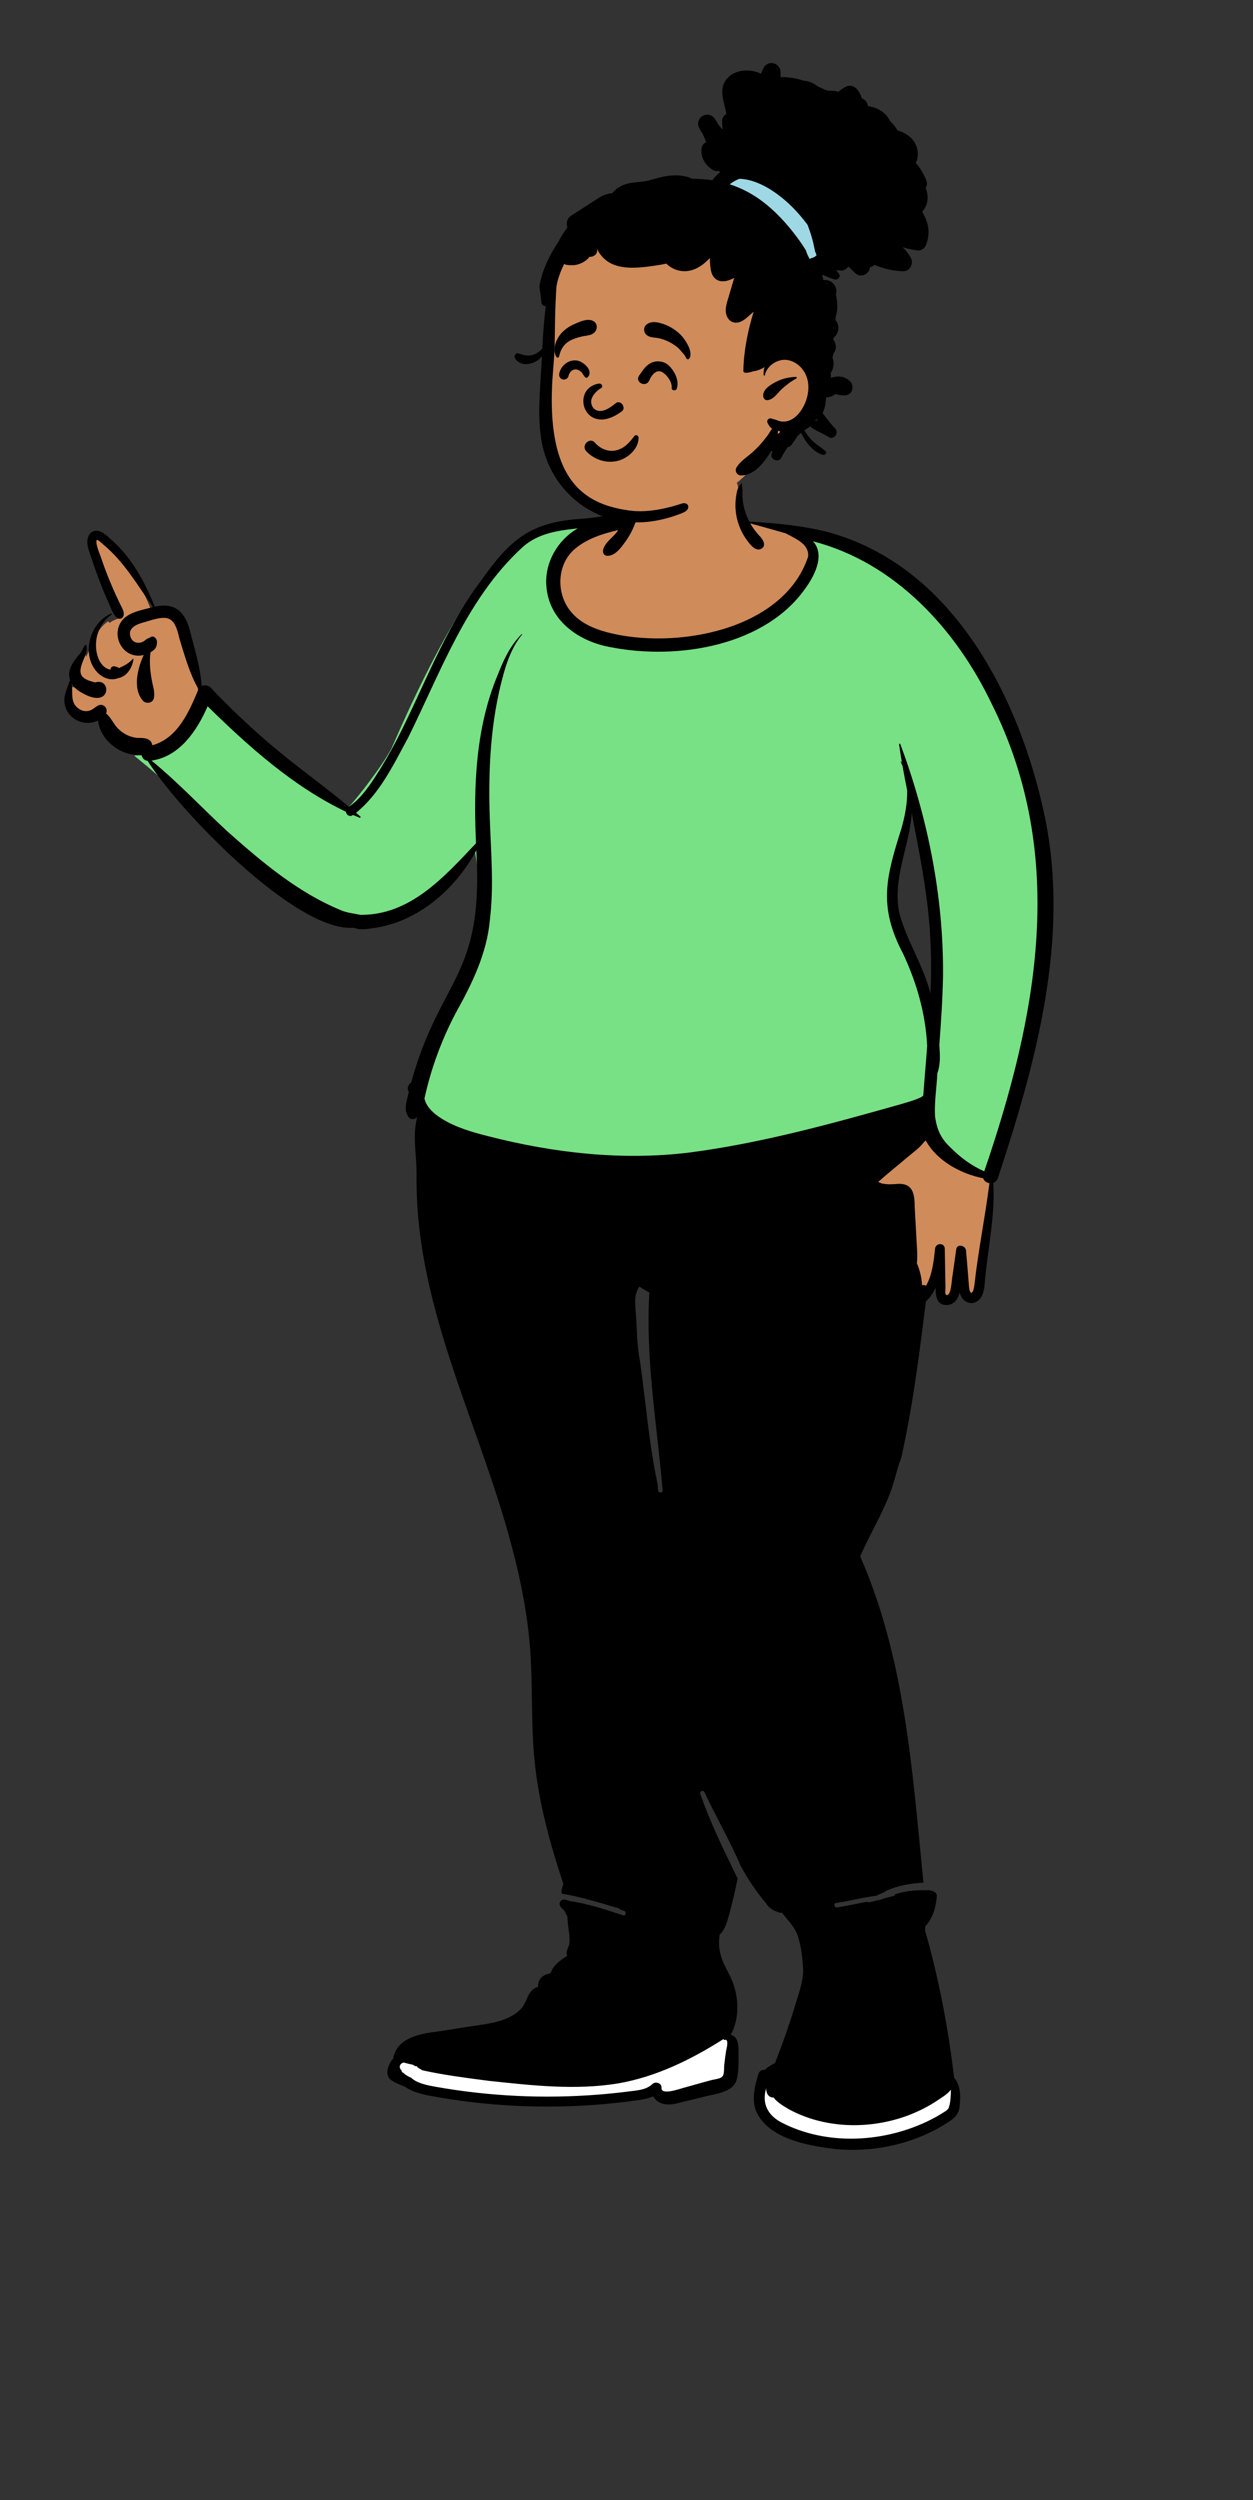 <svg width="391" height="780" viewBox="0 0 391 780" fill="none" xmlns="http://www.w3.org/2000/svg">
<rect x="0" y="0" width="391" height="780" fill="#333333" stroke="none"/>
<path fill-rule="evenodd" clip-rule="evenodd" d="M200.065 437.345C200.991 446.694 202.738 456.132 204.141 465.307C204.197 466.911 206.405 467.691 207.472 466.498C207.444 445.638 201.866 424.234 203.842 402.937C202.249 402.048 200.628 401.066 199.081 400.083C196.995 402.834 196.764 406.01 197.107 408.892C197.369 418.405 198.908 427.887 200.065 437.345ZM289.171 310.712L291.509 310.48C292.66 291.342 289.426 272.539 285.649 254.044L283.299 254.183C282.47 264.841 277.021 274.937 279.516 285.906C281.902 294.569 286.957 302.036 289.171 310.712ZM22.489 214.325L23.858 214.618C21.308 209.787 23.686 208.198 26.571 204.204L26.885 204.93L27.995 202.504C28.216 201.888 28.441 201.365 29.049 201.134C29.644 198.116 31.414 195.352 33.772 193.85L34.223 194.357C35.157 193.541 36.283 193.23 37.356 192.852C35.054 189.377 33.574 184.87 32.022 181.145C30.758 177.232 28.782 173.435 28.411 169.468C28.71 165.655 32.314 168.132 34.071 170.033C39.44 174.741 44.064 182.198 47.529 191.253C53.479 189.705 56.893 191.338 58.546 199.468C60.067 204.991 61.623 210.655 61.828 216.381C62.627 216.107 64.044 215.076 64.81 215.885C78.034 230.353 93.649 241.5 108.75 253.699C120.163 245.305 126.101 228.697 132.378 216.231C143.327 194.832 154.276 163.506 182.44 163.616C186.172 163.227 189.817 162.781 193.341 161.697C194.705 161.326 196.392 160.88 196.855 160.051C197.689 157.382 197.847 154.494 199.315 152.047C203.341 145.503 212.064 144.988 218.899 146.409C230.505 148.56 230.213 147.304 231.05 159.509C231.302 162.407 233.548 162.822 235.945 163.422C238.667 164.28 241.441 164.981 244.238 165.546C243.948 165.464 243.658 165.384 243.367 165.302C288.788 166.021 318.946 218.703 324.929 255.973C331.878 294.104 322.89 336.54 308.681 368.566C309.291 380.229 307.003 391.944 305.554 403.44C304.645 406.316 301.496 406.596 300.596 403.264L299.487 398.879L298.299 403.244C297.546 405.945 296.336 406.266 295.247 406.284C293.896 406.284 293.156 405.618 293.111 402.107L290.874 401.569C290.012 403.212 289.156 404.664 287.801 405.674C285.077 425.474 283.367 446.062 276.755 465.222C274.118 472.332 270.069 478.788 267.096 485.764C281.116 517.405 283.466 552.469 286.833 586.348C286.562 586.369 285.171 586.491 284.874 586.517L255.605 593.236C255.81 593.323 257.851 597.433 259.88 597.265C268.202 596.579 287.368 590.138 287.624 590.969C288.331 590.911 291.282 590.933 291.117 591.608C290.776 595.589 289.66 598.429 287.545 600.501C287.516 601.14 287.476 601.791 287.427 602.395C291.623 617.035 294.698 632.641 296.566 648.733C298.941 651.018 299.536 658.535 295.993 660.54C286.214 667.272 273.077 670.469 260.709 669.255C247.323 667.989 231.359 662.657 237.765 647.392C237.848 646.918 238.498 646.895 239.01 646.999C240.145 645.898 241.375 645.066 242.706 644.598C245.35 637.995 247.728 631.073 249.802 624.161C250.813 620.986 251.858 617.704 251.772 614.223C251.271 605.674 250.391 602.141 244.45 595.408C240.772 597.176 233.763 584.372 232.156 581.684C228.777 573.733 224.471 566.505 220.863 558.704C220.305 557.387 218.357 557.358 217.595 558.5C217.252 558.981 217.166 559.576 217.359 560.133C220.502 569.198 224.781 577.854 228.908 586.311C227.502 591.223 226.946 599.427 223.429 603.083C221.516 615.809 234.608 621.64 226.172 635.754C229.027 635.95 229.293 637.092 229.243 640.558C229.253 643.047 229.317 645.659 228.848 647.986C228.279 650.845 225.64 651.611 221.679 652.454C218.469 653.164 215.378 653.975 212.193 654.741C208.971 655.812 205.577 655.724 204.253 652.466C188.3 657.872 142.311 657.254 127.1 650.09C122.899 648.409 119.937 647.459 123.794 642.726C125.918 629.219 160.588 638.876 165.485 624.061C166.184 622.137 167.193 621.126 169.158 620.775C168.858 619.247 169.258 617.548 170.96 617.108C171.472 616.955 172.017 616.916 172.545 616.434C173.854 613.738 176.001 612.103 178.502 610.669C177.48 609.2 178.306 608.515 178.765 606.871C179.232 603.726 178.16 600.711 178.215 597.654C177.64 596.69 177.196 595.34 176.276 594.671C175.424 594.07 177.139 594.848 177.471 594.184C177.3 594.033 188.802 597.98 195.045 598.687C198.061 599.029 197.267 595.436 197.182 595.369C196.186 594.274 175.248 589.515 176.525 589.392C176.682 588.864 176.869 588.251 176.989 587.727C173.456 577.112 169.288 563.327 167.904 548.723C166.565 525.363 167.821 505.669 160.702 481.929C150.75 444.339 131.416 409.064 131.155 369.287C131.487 362.693 129.659 355.672 131.317 349.201L129.258 348.13C128.962 348.472 128.426 348.462 128.319 347.998C126.969 345.807 128.483 343.179 128.793 340.78C128.086 340.024 128.439 339.334 129.292 338.921C138.437 306.648 153.734 301.934 149.523 261.593C142.653 276.145 127.433 290.877 110.657 288.711C93.757 291.236 54.334 250.081 46.721 236.777C45.325 236.885 45.308 235.885 45.096 234.943C38.142 235.76 31.632 230.304 31.503 223.629C25.401 227.41 18.879 222.009 22.113 215.413C22.239 215.057 22.368 214.693 22.489 214.325Z" fill="#D08B5B"/>
<path fill-rule="evenodd" clip-rule="evenodd" d="M240.178 645.932L238.533 651.276C237.057 656.072 238.821 660.108 243.336 662.641C257.362 670.076 275.87 669.548 290.977 661.899C292.256 661.239 293.493 660.536 294.685 659.792L295.041 659.567L295.339 659.378L295.489 659.28C296.106 658.873 296.502 658.505 296.773 657.985L296.81 657.909L296.829 657.87L296.843 657.829C296.91 657.635 296.97 657.438 297.025 657.239L297.068 657.082L297.109 656.924C297.384 655.823 297.473 654.825 297.536 652.877L297.565 651.952L297.641 649.674L296.281 651.505C295.725 652.254 294.968 652.893 293.726 653.73L293.18 654.09L292.117 654.787L292.087 654.807C289.404 656.6 286.408 658.105 283.103 659.356C271.139 663.795 257.514 663.241 246.912 657.577L246.599 657.407L245.763 656.907L245.504 656.749C243.893 655.762 242.935 655.026 242.19 654.109L242.134 654.038L242.077 653.966L241.853 653.676L241.486 653.69C240.499 653.727 239.89 652.84 239.923 651.587L239.926 651.517L240.178 645.932ZM226.534 634.887L225.506 635.542C214.064 642.818 203.627 647.403 192.984 649.272C186.908 650.279 180.485 650.557 173.135 650.246L172.279 650.208L171.572 650.173C167.162 649.949 163.095 649.58 155.611 648.787L152.805 648.488L149.304 648.033L147.813 647.835C141.201 646.949 136.993 646.268 132.618 645.32L132.146 645.217L132.133 645.207C132.014 645.121 131.884 645.042 131.696 644.935L131.533 644.844C131.091 644.598 130.925 644.474 130.841 644.32L130.83 644.299L130.619 643.869L129.968 643.915L129.958 643.909C129.823 643.835 129.687 643.763 129.548 643.692L129.339 643.586L129.126 643.481L129.038 643.439L128.785 643.393L128.514 643.341C128.006 643.24 127.519 643.121 126.798 642.929L126.223 642.773L126.012 642.715L125.805 642.785C124.126 643.355 123.681 644.943 124.657 646.165L124.699 646.216L124.73 646.252L124.734 646.286C124.793 646.686 125.07 646.982 125.489 647.249L125.549 647.287L125.64 647.34L125.714 647.382L125.741 647.419C125.803 647.497 125.873 647.571 125.952 647.638L126.013 647.688L126.076 647.734L126.105 647.753L126.677 648.123L126.866 648.242C127.291 648.505 127.611 648.67 127.954 648.79L128.031 648.815L128.036 648.82C129.439 650.181 131.602 650.922 134.848 651.539L135.187 651.603L135.357 651.634L135.871 651.725C152.647 654.723 169.865 655.546 186.967 654.183C189.625 653.969 192.269 653.705 194.894 653.389L195.768 653.282L196.807 653.151L197.941 653.014L198.238 652.977L198.531 652.938C201.128 652.581 202.653 652.072 204.018 650.863L204.092 650.796L204.194 650.702C204.751 650.173 205.818 650.538 205.832 651.225L205.832 651.265L205.83 651.309C205.757 652.338 206.39 652.987 207.409 653.173C208.097 653.298 208.976 653.231 210.039 653.018C210.451 652.936 210.881 652.834 211.335 652.713L211.658 652.624L212.1 652.497C212.163 652.478 212.228 652.459 212.293 652.44L213.262 652.149L214.455 651.822C214.91 651.696 215.41 651.555 216.045 651.376L219.443 650.418L220.265 650.191C220.985 649.992 221.594 649.83 222.234 649.664L222.542 649.584L223.286 649.44L223.552 649.385L223.792 649.334C226.314 648.773 226.742 648.082 226.794 644.922L226.798 644.64L226.932 643.431L227.014 642.733C227.107 641.955 227.194 641.299 227.29 640.671L227.346 640.31L227.366 640.191L227.441 639.745C227.447 639.712 227.559 639.198 227.602 638.978C227.663 638.671 227.71 638.387 227.742 638.114C227.816 637.484 227.807 636.971 227.67 636.559C227.502 636.052 227.133 635.728 226.653 635.67L226.597 635.664L226.576 635.663L226.534 634.887Z" fill="white"/>
<path fill-rule="evenodd" clip-rule="evenodd" d="M187.418 161.792L178.159 162.802L177.607 162.864C173.839 163.296 171.208 163.771 168.674 164.581C165.479 165.603 162.769 167.108 160.438 169.277C148.82 180.009 136.218 201.118 122.53 232.663L122.145 233.552L122.041 233.742L121.892 234.011C120.313 236.829 117.592 240.789 114.554 244.779L114.256 245.168L113.819 245.736L113.542 246.094C112.297 247.693 111.11 249.152 110.132 250.288L109.918 250.534L109.631 250.861L109.446 251.068C109.266 251.269 109.099 251.451 108.946 251.612L108.872 251.691L108.725 251.843L108.703 251.834L108.459 252.029L108.421 251.712L107.536 251.289C100.082 247.727 92.812 243.04 85.338 237.131L84.976 236.844C78.774 231.913 72.7 226.396 65.139 218.995L63.012 216.91L61.982 219.291C58.088 228.294 52.823 234.098 46.07 235.144L45.865 235.174L41.843 235.737L45.114 238.416L45.487 238.723C49.234 241.819 52.347 244.693 58.085 250.258L59.255 251.394L61.829 253.9C64.028 256.037 65.491 257.445 66.916 258.784L67.265 259.112L68.369 260.139L69.051 260.747C75.504 266.481 80.201 270.411 85.036 273.967L85.567 274.356L85.922 274.614C92.297 279.228 98.431 282.777 104.728 285.34L105.086 285.485L105.273 285.552L105.453 285.615C106.35 285.92 107.176 286.11 108.588 286.367L108.731 286.393L109.921 286.603C110.2 286.653 110.431 286.697 110.648 286.74L110.791 286.769L111.105 286.835L111.504 286.838C118.19 286.858 124.325 284.783 130.335 280.826L130.644 280.621C134.905 277.773 138.713 274.344 143.933 268.935L144.505 268.341L145.075 267.744L147.994 264.662L148.04 264.9C149.517 272.634 150.422 281.625 149.975 285.978L149.961 286.109L149.942 286.271L149.914 286.588C149.483 291.265 148.268 295.965 146.296 300.947C144.743 304.872 142.816 308.789 140.091 313.724L139.942 313.995L139.492 314.803L139.472 314.841C134.994 323.336 131.674 332.347 129.635 341.59L129.542 342.017L129.457 342.409L129.549 342.799C130.22 345.645 132.226 347.88 135.343 349.916L135.485 350.008L135.77 350.189C139.758 352.651 144.078 354.18 150.744 355.845C172.868 361.519 193.986 363.421 213.983 361.008C223.966 359.713 234.269 357.757 245.614 355.085L246.202 354.947L247.875 354.547C255.705 352.662 263.102 350.698 274.072 347.632L276.265 347.018L280.096 345.939L280.666 345.767L282.224 345.307L282.788 345.137L282.997 345.074L283.361 344.96L283.743 344.838C285.052 344.414 286.109 344.007 287.096 343.525L287.534 343.307L287.757 343.061C287.771 343.047 287.792 343.029 287.822 343.009L287.845 342.995L288.645 342.519L288.777 340.658C288.831 339.924 288.887 339.195 288.953 338.356L289.017 337.548L289.621 330.158C289.671 329.531 289.716 328.949 289.759 328.393L289.856 327.096L289.936 325.969L289.914 325.542C289.396 315.88 286.79 306.148 282.357 296.661L282.192 296.31L282.059 296.055C278.535 289.289 277.168 283.672 277.427 277.774L277.441 277.487C277.673 272.911 278.648 268.814 281.378 260.048L281.551 259.494L281.827 258.613L281.841 258.565C282.768 255.303 283.363 252.314 283.591 249.476L283.612 249.188L283.711 249.535C288.726 267.291 291.345 285.238 291.324 302.737L291.322 303.267L291.318 303.974L291.3 304.921C291.195 310.026 290.927 314.986 290.395 322.461L290.355 323.019L290.161 325.69L290.219 326.507L290.242 326.849L290.264 327.194L290.283 327.529C290.432 330.28 290.29 332.109 289.691 333.793L289.56 334.152L289.531 334.764C289.494 335.509 289.444 336.215 289.362 337.198L289.336 337.501L289.071 340.486L289.02 341.083C288.799 343.748 288.723 345.624 288.802 347.535L288.808 347.675L288.826 348.032L288.882 348.431C289.532 352.887 291.034 355.973 294.136 358.869L294.228 358.954L294.384 359.112C297.517 362.25 300.978 364.735 304.764 366.496L305.001 366.606L305.234 366.711L307.015 367.506L307.647 365.663C317.21 337.738 322.666 314.396 324.032 292.045C325.639 265.74 321.358 241.66 310.201 219.079L309.861 218.395L309.501 217.646C297.287 192.51 277.813 173.784 254.416 167.185L253.705 166.989L252.978 166.796L247.216 165.303L251.21 169.709C253.518 172.255 252.555 176.489 249.344 181.243L249.246 181.388L249.076 181.634C243.421 190 234.205 195.834 222.688 198.874C212.386 201.593 200.73 201.898 190.257 199.908L189.94 199.847L189.59 199.785C179.488 197.954 172.077 191.644 171.157 182.96L171.131 182.696L171.088 182.172C170.631 175.869 174.183 169.446 179.836 166.127L180.008 166.027L187.418 161.792Z" fill="#78E185"/>
<path fill-rule="evenodd" clip-rule="evenodd" d="M70.752 259.196L71.407 259.779C82.12 269.301 93.483 278.805 106.895 284.185C108.712 284.847 110.605 285.025 112.472 285.42C128.071 285.574 138.663 273.502 148.541 263.093C147.714 245.28 148.398 226.888 155.441 210.242L155.609 209.814C157.332 205.46 159.439 201.143 162.807 197.816C162.891 197.735 163.005 197.856 162.933 197.941C160.059 201.46 158.385 205.759 157.183 210.095L157.122 210.316C153.023 225 152.31 240.409 152.849 255.575L152.866 256.035C153.234 266.283 154.12 276.586 152.885 286.813C151.985 297.368 147.31 306.913 142.219 316.029C137.782 324.449 134.465 333.449 132.454 342.752C133.101 345.497 135.443 347.51 137.878 349.038C142.279 351.754 147.378 353.24 152.358 354.484C172.735 359.71 193.959 362.136 214.925 359.606C237.292 356.705 259.121 350.701 280.783 344.589C283.01 343.906 285.483 343.288 287.611 342.226C287.753 342.069 287.922 341.937 288.104 341.828C288.472 336.636 288.96 331.49 289.323 326.311C288.832 316.278 286.043 306.522 281.768 297.462C273.957 282.608 276.537 273.575 281.299 258.44C282.393 254.589 283.174 250.56 283.077 246.59C282.578 244.089 282.096 241.587 281.652 239.077C281.467 238.596 281.265 238.119 281.039 237.645C280.996 237.555 281.118 237.484 281.175 237.567C281.274 237.709 281.369 237.854 281.464 238.001C281.134 236.086 280.828 234.168 280.559 232.246C280.524 231.992 280.852 231.893 280.947 232.139C289.506 255.137 294.474 279.788 294.27 304.363C294.149 311.599 293.65 318.833 293.118 326.052L293.167 326.748C293.356 329.48 293.455 332.264 292.498 334.867C292.294 339.332 291.536 343.743 291.771 348.222C292.324 352.311 293.559 355.204 296.633 358.032C299.678 361.12 303.162 363.676 307.132 365.448C323.636 317.258 333.306 267.201 309.439 219.55C298.362 196.349 279.293 175.506 253.702 168.877C257.349 172.901 254.506 178.92 251.884 182.756L251.724 182.988C239.165 201.567 211.51 205.993 190.77 201.952C180.722 200.231 171.302 193.737 170.5 182.877C169.877 175.603 174.025 168.429 180.294 164.845L179.53 164.928C173.429 165.605 167.503 166.583 162.819 170.941C145.557 186.887 137.55 209.596 127.353 230.156L126.947 230.904C122.58 238.99 118.36 247.723 111.104 253.586L112.46 254.741C112.631 254.888 112.448 255.22 112.232 255.132C111.534 254.85 110.84 254.553 110.149 254.253C109.174 255.033 108.055 254.243 107.938 253.252C91.53 245.411 77.661 232.973 64.788 220.355C61.538 227.87 56.057 236.067 47.283 237.294C55.567 244.08 62.898 251.925 70.752 259.196ZM202.641 403.281C201.576 402.676 200.525 402.047 199.487 401.396C197.775 404.131 198.21 406.536 198.395 409.557C198.786 414.598 198.699 419.726 199.723 424.687C201.497 437.346 202.546 450.575 205.181 462.912C205.24 463.602 205.301 464.291 205.355 464.98C205.425 465.888 206.851 465.893 206.78 464.98C205.045 444.501 201.362 423.902 202.641 403.281ZM192.983 649.983C179.615 652.199 165.969 650.628 152.595 649.204L150.632 648.95C144.302 648.128 137.935 647.265 131.718 645.887C131.194 645.454 130.387 645.262 130.072 644.622L129.688 644.649C129.364 644.466 129.033 644.294 128.698 644.132C127.721 643.957 126.925 643.745 125.916 643.469C124.548 643.933 124.405 645.135 125.334 645.986C125.241 646.42 125.761 646.668 126.101 646.86C126.155 646.969 126.24 647.074 126.367 647.162C126.977 647.547 127.593 648.006 128.291 648.197C129.997 649.968 133.661 650.641 135.679 651L135.879 651.036C152.65 654.033 169.808 654.838 186.792 653.484C189.72 653.249 192.646 652.951 195.561 652.587L196.355 652.486C198.873 652.162 201.649 652.036 203.584 650.197C204.548 649.282 206.48 649.859 206.425 651.314L206.422 651.37C206.253 653.759 211.847 651.782 212.954 651.474L212.987 651.465C216.083 650.626 219.161 649.699 222.268 648.9L223.03 648.752C225.728 648.217 225.938 647.947 225.968 644.608L226.068 643.7C226.204 642.49 226.349 641.284 226.545 640.083L226.621 639.633C226.709 639.128 227.568 636.005 226.136 636.419C225.956 636.472 225.78 636.327 225.771 636.151C215.708 642.551 204.819 647.905 192.983 649.983ZM246.131 658.037L245.277 657.526C243.846 656.662 242.41 655.724 241.395 654.411C239.721 654.474 239.033 652.9 239.096 651.496C237.691 656.06 239.434 659.713 243.552 662.024C257.897 669.628 276.251 668.508 290.532 661.277C291.902 660.571 293.241 659.805 294.54 658.978L294.833 658.792C295.32 658.48 295.792 658.146 296.051 657.61C296.676 655.781 296.667 653.978 296.735 651.939C295.653 653.396 293.857 654.405 292.365 655.409C289.518 657.312 286.433 658.822 283.234 660.033C271.388 664.428 257.318 664.159 246.131 658.037ZM289.518 283.236C288.374 273.319 286.413 263.539 284.514 253.748C283.742 264.271 278.272 274.518 280.704 285.163C283.082 293.732 288.177 301.334 290.354 309.978C290.777 301.051 290.516 292.119 289.518 283.236ZM275.42 369.285C276.707 369.52 278.03 369.515 279.332 369.423C284.607 368.784 285.441 371.975 285.423 376.436C285.584 379.319 285.76 382.203 285.911 385.088L285.998 386.82C286.107 389.125 286.397 391.704 286.107 394.114C287.063 396.303 287.58 398.586 287.732 400.978C288.171 400.86 288.641 400.917 288.978 401.147C290.914 397.701 291.377 393.494 291.776 389.614C291.971 387.706 294.778 387.618 294.821 389.614C294.875 392.327 294.916 395.044 294.963 397.757L295.037 401.945L295.037 402.008C295.025 402.604 294.755 404.11 295.489 404.052L295.531 404.048C296.897 403.945 296.96 399.09 297.255 397.878L298.395 389.756C298.651 387.939 301.267 388.532 301.446 390.117L301.451 390.168C301.771 393.88 302.096 397.593 302.37 401.308C302.457 401.95 302.469 403.113 303.171 403.393C303.791 402.837 303.908 401.901 304.04 401.123C305.208 390.405 307.4 379.824 308.752 369.131C307.875 369.006 307.073 368.46 306.816 367.622C299.783 366.186 292.403 362.23 288.869 355.804C288.164 356.425 287.613 357.238 286.929 357.876C285.848 358.888 284.661 359.8 283.526 360.746C280.344 363.437 277.15 365.978 274.033 368.752C274.489 368.901 274.905 369.193 275.42 369.285ZM198.901 149.878C198.865 149.738 198.671 149.778 198.661 149.911C198.467 152.613 197.818 155.464 196.83 158.114C196.476 158.171 196.137 158.37 195.89 158.757C195.557 159.276 193.967 159.638 193.137 159.882L193.019 159.918C189.574 160.98 185.978 161.409 182.405 161.788C165.601 162.717 159.485 167.978 150.005 181.273C138.751 196.249 132.437 214.024 123.954 230.554C121.867 234.574 119.613 238.498 117.136 242.293L116.9 242.653C114.687 246.017 112.239 249.425 108.859 251.695C100.681 244.844 91.934 238.727 83.844 231.77L83.087 231.116C77.017 225.873 71.22 220.317 65.703 214.496C65.052 213.809 63.831 213.629 62.929 214.032C62.576 208.792 61.095 203.653 59.73 198.591C58.296 192.07 55.806 187.662 48.292 189.276C45.268 181.668 41.219 174.244 35.088 168.689L34.694 168.335C33.389 167.151 31.675 165.453 29.842 165.606C28.177 165.743 27.322 167.249 27.256 168.78C27.18 170.596 27.972 172.445 28.54 174.147L28.588 174.292C29.32 176.527 30.108 178.744 30.942 180.943C31.744 183.059 32.604 185.155 33.504 187.231C34.421 188.968 35.096 191.843 36.767 192.893C37.63 193.405 38.518 192.716 38.61 191.836C38.741 190.682 38.076 189.667 37.587 188.662C37.135 187.738 36.694 186.809 36.264 185.875C34.536 182.116 32.986 178.278 31.654 174.363C31.258 173.046 29.639 169.62 30.201 168.436C30.763 168.441 31.921 169.628 32.331 169.981C38.772 175.311 42.958 182.675 47.746 189.395C44.741 190.253 41.479 190.655 38.983 192.67C33.849 197.145 37.972 206.007 44.854 204.357C42.933 208.435 41.281 215.022 44.685 218.706C45.709 219.663 47.696 219.357 48.008 217.831C48.34 216.21 47.941 214.821 47.575 213.25C46.913 210.051 46.511 206.775 46.963 203.518L47.105 203.434C48.271 202.726 49.005 201.932 48.969 200.47C49.121 199.413 47.993 197.989 46.86 198.854C46.492 199.133 46.044 199.155 45.656 199.437C45 200.061 44.184 200.551 43.253 200.544L43.163 200.541C41.966 200.532 41.082 199.811 40.717 198.693C39.714 195.623 43.184 194.592 45.44 194.002L46.023 193.823C52.181 191.942 54.413 191.912 55.961 199.141C57.637 204.534 59.114 210.086 61.948 215.015L61.596 215.857C58.746 222.636 55.169 230.439 47.509 232.519C47.238 230.254 44.785 230.172 43.011 230.229C40.72 230.106 38.421 228.945 36.803 227.276C35.389 225.854 34.678 223.873 33.114 222.605C33.822 220.998 32.224 219.225 30.554 220.149C29.429 220.77 28.75 221.656 27.391 221.837C26.187 221.998 25.078 221.578 24.164 220.808C21.777 218.793 22.912 215.833 22.328 213.195C23.097 214.525 24.375 215.544 25.743 216.248C34.877 221.467 34.785 211.234 29.737 212.916C24.254 211.669 24.346 209.69 26.396 205.042L26.433 204.933C26.766 203.957 27.511 202.232 26.819 201.181C26.781 201.129 26.712 201.112 26.662 201.16C26.035 201.776 25.788 202.809 25.259 203.535L24.628 204.287C22.711 206.595 20.705 209.335 21.95 212.415C21.817 212.387 21.672 212.444 21.627 212.605C21.038 214.745 19.867 216.848 20.11 219.137C20.616 224.155 26.062 226.909 30.571 224.818C31.438 231.268 37.806 235.911 44.189 235.623C44.391 236.508 45.046 237.285 46.06 237.366C55.453 252.395 92.375 291.059 110.481 289.444C112.213 290.228 114.417 289.835 116.25 289.598C130.312 287.766 142.064 277.494 148.62 265.318C151.03 305.2 137.412 304.716 128.3 337.756C127.388 338.327 126.856 339.574 127.564 340.628C127.173 342.627 126.372 344.676 126.681 346.727C126.833 347.312 127.139 347.845 127.417 348.381C127.989 349.474 129.497 349.343 130.203 348.492C129.005 352.819 129.516 357.361 129.823 361.772C130.01 364.363 129.996 366.918 129.999 369.51C130.356 408.982 149.661 444.572 159.585 482.019C162.392 492.516 164.548 503.213 165.396 514.056C166.296 525.591 165.669 537.19 166.752 548.711C168.007 562.055 171.576 575.024 175.785 587.708C175.533 588.735 175.01 589.904 175.333 590.79C181.345 591.802 187.148 593.643 192.988 595.352C193.217 595.417 193.359 595.559 193.431 595.728L194.766 596.17C195.632 596.458 195.261 597.832 194.387 597.542L192.928 597.058C187.938 595.409 182.89 593.833 177.7 593.094L177.541 593.029C176.503 592.614 175.282 592.31 174.735 593.451C174.458 594.03 174.677 594.613 175.074 595.071C175.409 595.458 175.835 595.696 176.128 596.135C176.455 596.712 176.732 597.319 177.058 597.905C177.054 600.802 178.009 603.67 177.639 606.561C177.36 607.76 176.387 608.91 177.005 610.194L176.723 610.373C175.086 611.424 173.521 612.576 172.445 614.2C172.21 614.555 172.032 615.287 171.763 615.539C171.483 615.799 170.961 615.83 170.616 615.953C168.872 616.483 167.775 618.055 167.925 619.881C163.842 621.054 165.248 625.196 161.033 628.079C156.706 631.21 150.848 631.554 145.737 632.366L137.028 633.753L136.522 633.815C131.009 634.494 123.82 635.772 122.711 642.203L122.622 642.307C121.29 643.895 120.009 646.91 121.653 648.634C122.99 649.819 124.816 650.375 126.435 651.066C128.68 652.685 131.915 653.439 134.378 653.896C155.67 657.834 177.605 658.29 199.041 655.235L199.4 655.183C200.898 654.959 202.445 654.656 203.812 654.015C205.725 657.23 209.408 656.826 212.509 655.913C214.944 655.312 217.378 654.719 219.812 654.127L220.04 654.067C223.8 653.103 229.132 652.81 230.043 648.23C230.513 645.871 230.482 643.248 230.459 640.851L230.464 640.065C230.467 638.046 230.308 635.309 228.02 634.883C231.199 629.002 230.506 621.77 227.545 615.939L227.388 615.653C225.209 611.663 223.848 608.331 224.571 603.617C226.022 602.252 226.699 600.292 227.236 598.365C228.364 594.309 229.348 590.21 230.182 586.082L228.889 583.43C225.096 575.646 221.346 567.829 218.512 559.64C218.252 558.888 219.475 558.356 219.814 559.091C223.397 566.857 227.779 574.236 231.115 582.118C233.326 586.24 235.982 590.116 238.959 593.724L239.09 593.908C240.246 595.49 241.214 596.016 243.112 596.668C243.416 596.796 243.725 596.798 244.015 596.715C245.826 599.167 248.024 601.11 248.976 604.037C250.014 607.274 250.41 610.834 250.615 614.219C250.724 618.628 248.884 622.792 247.729 626.979C245.962 632.62 243.995 638.2 241.819 643.698C240.656 644.168 239.601 644.89 238.628 645.78C237.817 645.702 236.963 646.07 236.66 647.057L236.534 647.469C235.462 651.02 234.553 655.12 235.944 658.677C239.791 667.295 252.154 669.443 260.61 670.475C273.133 671.663 286.269 668.674 296.694 661.547C298.167 660.516 299.172 659.343 299.416 657.516L299.442 657.288C299.778 654.232 299.857 650.605 297.732 648.237C295.916 632.736 292.942 617.241 288.658 602.226C288.691 601.802 288.717 601.377 288.739 600.951C291.13 598.464 292.066 594.963 292.334 591.601C292.365 590.188 290.934 589.894 289.824 589.721L289.416 589.717C285.799 589.691 282.067 589.869 278.84 591.217L278.999 591.223C279.162 591.231 279.333 591.251 279.457 591.335C277.84 591.853 276.077 592.083 274.531 592.763C273.386 592.819 272.388 593.362 271.229 593.46L271.044 593.472C270.838 593.49 270.681 593.429 270.569 593.327C267.454 593.881 264.357 594.628 261.248 595.084C260.351 595.216 259.963 593.846 260.869 593.713C265.029 593.102 269.17 591.982 273.359 591.463C274.285 591.104 275.18 590.643 276.109 590.273C276.163 590.15 276.265 590.04 276.43 589.962C277.448 589.485 278.506 589.092 279.588 588.764C282.362 587.905 285.276 587.543 288.165 587.373L287.961 585.309C284.637 551.586 282.211 516.959 268.421 485.553C271.351 478.791 275.336 472.351 277.9 465.395C278.964 462.615 279.61 459.781 280.453 456.943C281.001 455.584 281.454 454.208 281.673 452.751C285.049 437.32 286.958 421.624 288.95 405.972C290.291 404.865 291.177 403.269 291.954 401.801L291.958 402.024C292.004 404.44 292.345 407.224 295.391 407.152C297.849 407.093 298.925 405.261 299.475 403.235C300.546 407.472 305.303 407.704 306.698 403.531C307.32 401.848 307.294 399.928 307.479 398.163C308.473 388.472 310.547 378.788 309.951 369.029C310.578 368.816 311.124 368.337 311.391 367.539C323.265 331.6 333.833 293.139 326.124 255.217C318.416 218.062 297.542 176.469 258.093 165.933C250.107 163.917 241.994 163.233 233.807 162.712C232.626 160.429 231.863 157.831 231.708 155.246C231.66 154.5 231.696 153.76 231.698 153.014C231.701 152.324 231.406 151.501 231.544 150.857C231.577 150.7 231.364 150.648 231.307 150.793C231.133 151.246 230.779 151.473 230.539 151.855C229.943 152.933 229.785 154.214 229.627 155.419C229.036 160.125 230.382 164.966 233.231 168.744L233.33 168.874C234.213 170.055 235.895 172.192 237.633 171.169C239.148 170.274 238.178 168.453 237.274 167.477L237.206 167.405C235.983 166.134 234.957 164.776 234.123 163.295C237.827 164.281 241.502 165.367 245.195 166.395L245.37 166.491C248.262 168.065 252.559 169.749 252.18 173.651C244.49 196.836 210.469 202.794 189.442 197.259L189.107 197.168C185.084 196.059 181.055 194.278 178.317 191.031L178.204 190.895C173.344 185.146 173.716 175.647 179.802 170.927C183.417 167.969 188.411 166.398 192.921 165.374C191.609 167.55 188.709 169.086 188.181 171.664C188.045 172.548 188.535 173.389 189.511 173.408C191.99 173.456 193.819 170.811 195.12 169.033C197.836 165.314 199.377 160.819 199.706 156.239C199.87 154.011 199.459 152.004 198.901 149.878ZM34.848 191.708C34.98 191.618 34.907 191.351 34.73 191.424C27.989 194.214 25.238 204.209 30.312 209.714C31.996 211.489 34.52 212.515 36.819 211.584C39.645 211.106 41.295 208.256 41.657 205.63C41.682 205.507 41.544 205.452 41.467 205.529L41.453 205.545C40.385 206.86 38.702 207.74 37.169 208.413C36.739 208.18 36.268 207.995 35.796 207.886C35.124 207.734 34.435 208.261 34.499 208.946C31.326 208.366 30.055 204.594 29.959 201.732L29.956 201.646C29.828 197.685 31.621 194.023 34.848 191.708Z" fill="black"/>
<path fill-rule="evenodd" clip-rule="evenodd" d="M171.851 100.435C172.414 93.148 171.541 85.51 174.351 78.585C179.249 67.093 192.984 63.262 203.632 58.887C207.898 57.626 222.252 57.45 227.246 55.782C238.551 52.005 241.252 47.507 250.234 54.696C251.75 55.924 252.699 57.259 253.391 59.083L253.363 59.091C253.56 59.851 253.348 60.61 252.903 61.189C256.798 65.171 258.428 71.139 256.429 76.439C249.908 90.231 250.215 97.688 252.316 112.514C255.06 126.355 248.79 131.412 238.406 138.943C238.829 139.763 238.916 140.852 238.365 141.575C226.358 158.45 203.717 166.507 184.319 157.942C176.445 154.437 172.93 146.051 170.924 138.484C168.587 130.011 167.869 121.083 169.771 112.452C170.539 108.46 171.538 104.498 171.851 100.435Z" fill="#D08B5B"/>
<path fill-rule="evenodd" clip-rule="evenodd" d="M257.854 79.764L250.714 84.521L225.157 57.576L233.662 50.881C233.662 50.881 249.091 62.286 252.125 65.296C255.159 68.306 257.854 79.764 257.854 79.764Z" fill="#9FD8E5"/>
<path fill-rule="evenodd" clip-rule="evenodd" d="M241.112 19.704C239.655 19.485 238.554 20.39 238.031 21.664L238.003 21.733C237.835 22.167 237.648 22.588 237.446 23.003C233.799 21.214 228.595 21.674 226.286 25.297C224.639 27.886 225.644 30.957 226.265 33.702L226.673 35.51C225.885 36.012 225.291 36.91 225.319 37.84L225.322 37.911L225.488 40.433C224.962 39.9 224.481 39.319 224.052 38.7C223.755 38.158 223.435 37.624 223.092 37.108C221.07 34.067 216.532 36.71 218.2 39.966C218.52 40.594 218.881 41.189 219.267 41.763C219.703 42.609 220.061 43.479 220.336 44.372C219.547 44.716 218.94 45.479 218.876 46.631C218.727 49.321 220.139 51.565 222.386 52.976C223.047 53.39 223.729 53.471 224.348 53.317C224.457 53.464 224.566 53.611 224.67 53.76C223.774 54.488 222.966 55.317 222.272 56.237C220.182 55.924 218.08 55.777 215.977 55.772C213.409 54.514 210.332 54.54 207.571 55.011C205.794 55.315 204.088 55.905 202.339 56.329C200.495 56.775 198.623 56.791 196.758 57.095C194.407 57.476 192.345 58.562 191.049 60.294C189.624 60.337 188.127 60.92 186.885 61.712C183.994 63.556 181.119 65.426 178.235 67.281C177.128 67.994 176.714 69.131 176.917 70.4L176.931 70.481L177.028 71.007L176.8 71.331C175.918 72.578 174.957 73.883 174.386 75.259C173.329 76.783 172.374 78.381 171.528 80.028C170.388 82.242 169.447 84.588 168.81 86.996C168.651 87.605 168.492 88.219 168.388 88.84C168.239 89.717 168.468 90.397 168.594 91.239C168.75 92.305 168.807 93.386 168.973 94.455C169.085 95.163 169.687 95.512 170.317 95.531C170.08 97.334 169.909 99.15 169.746 100.951C169.516 103.525 169.359 106.106 169.224 108.687C168.528 109.699 167.103 110.5 166.075 110.778C164.651 111.159 163.158 110.744 161.811 110.259C160.965 109.953 160.271 111.017 160.683 111.728C161.98 113.961 164.752 113.951 166.852 112.963C167.741 112.546 168.521 111.941 169.099 111.154C169.063 111.903 169.025 112.652 168.987 113.404L168.952 114.084C168.525 122.032 167.603 130.252 169.096 138.121C171.682 151.752 182.961 162.13 196.739 162.936C203.969 163.359 209.99 161.224 212.984 160.032C215.977 158.841 214.814 156.412 212.735 157.106C209.155 158.302 202.578 160.084 196.691 159.315C182.818 157.501 171.054 150.566 172.263 120.699C172.434 116.463 172.962 112.226 173.075 107.99C173.184 103.85 173.144 99.707 173.327 95.569L173.388 94.157C173.459 92.507 173.535 90.85 173.658 89.198C173.808 88.558 173.931 87.909 174.113 87.28C174.609 85.572 175.256 83.91 176.059 82.325C176.237 82.46 176.436 82.557 176.652 82.595C178.289 82.889 179.825 82.806 181.358 82.123C182.074 81.808 182.704 81.388 183.292 80.869C183.572 80.625 183.759 80.388 183.906 80.142C184.648 80.153 185.389 79.931 185.854 79.397C186.384 78.79 186.472 78.162 186.264 77.581L186.243 77.523L186.295 77.504C186.92 79.123 188.167 80.547 189.534 81.509C191.696 83.036 194.4 83.476 196.992 83.517C199.855 83.559 202.874 83.118 205.699 82.668C206.446 82.55 207.188 82.415 207.915 82.232C207.944 82.26 207.972 82.294 208.003 82.322C210.427 84.642 213.837 85.24 216.914 83.915C218.691 83.149 220.182 81.917 221.499 80.504C221.518 81.244 221.556 81.983 221.62 82.716L221.647 83.006C221.778 84.37 222.03 85.817 223.061 86.802C224.727 88.397 227.144 87.757 229.066 86.719C229.064 86.769 229.064 86.821 229.064 86.873C228.545 88.636 228.024 90.402 227.502 92.168L227.39 92.544C227.011 93.797 226.595 95.053 226.481 96.365C226.263 98.873 227.931 101.349 230.718 100.508C232.18 100.068 233.351 98.839 234.475 97.854L235.183 97.242C233.351 103.231 232.081 109.434 231.962 115.684C231.955 116.023 232.247 116.279 232.569 116.29C233.323 116.321 234.133 116.172 234.892 115.871C234.934 115.869 234.977 115.866 235.022 115.859C236.316 115.672 237.517 115.205 238.577 114.515C238.333 115.29 238.224 116.122 238.288 116.992C238.304 117.203 238.634 117.276 238.681 117.044C239.292 114.036 242.812 111.764 245.845 112.339C249.101 112.958 251.5 115.76 252.087 118.947C252.718 122.372 251.512 126.333 249.277 128.975C248.248 130.193 246.895 131.21 245.288 131.466C244.554 131.582 243.79 131.542 243.077 131.333C242.774 131.243 242.489 131.118 242.2 130.999C241.778 130.829 241.285 130.803 240.887 130.622C239.984 130.217 239.077 131.049 239.534 131.976C239.932 132.784 240.29 133.329 240.951 133.746C240.416 134.4 239.93 135.31 239.75 135.555C238.83 136.797 237.897 137.97 236.849 139.105C235.783 140.257 234.619 141.309 233.389 142.283L232.872 142.692C231.687 143.632 230.656 144.502 229.82 145.85C229.161 146.915 230.014 148.358 231.249 148.341C235.112 148.287 237.92 144.893 239.92 141.928C240.205 141.504 240.473 141.056 240.721 140.596C240.811 140.74 240.911 140.875 241.022 140.999L240.802 141.591C240.148 143.336 242.966 144.476 243.783 142.847C244.378 141.667 245.068 140.544 245.836 139.482C246.288 139.418 246.731 139.143 246.978 138.787C247.601 137.884 248.3 136.972 248.89 136.01C249.217 135.699 249.554 135.401 249.898 135.109C249.997 135.197 250.099 135.284 250.196 135.377C250.628 136.36 251.161 137.259 251.822 138.105L251.964 138.285C253.23 139.882 254.88 141.516 256.922 141.906C257.545 142.025 258.145 141.25 257.593 140.755C256.164 139.47 254.474 138.595 253.156 137.162C252.507 136.455 251.911 135.677 251.398 134.862L251.282 134.673C251.196 134.533 251.109 134.393 251.019 134.251C251.613 133.846 252.208 133.438 252.803 133.03C254.441 134.43 256.573 135.07 258.384 136.229L258.564 136.346C260.202 137.441 261.927 135.019 260.614 133.689C259.167 132.229 257.959 130.488 256.677 128.865C257.28 127.754 257.565 126.441 257.672 125.114C257.714 124.738 257.747 124.362 257.78 123.986C258.699 124 259.624 123.685 260.406 123.142L260.702 122.931C261.652 123.235 262.65 123.382 263.605 123.356C265.852 123.289 266.771 120.723 265.366 119.099C263.932 117.44 261.422 117.077 259.434 117.883C259.37 117.85 259.304 117.814 259.24 117.779C259.334 117.343 259.313 116.947 259.206 116.6L259.237 116.388C259.674 115.717 259.962 114.951 260.071 114.141C260.157 113.5 260.139 112.865 259.991 112.232C259.942 112.021 259.839 111.803 259.761 111.583C259.922 111.175 260.017 110.753 260.047 110.329C260.092 110.275 260.137 110.22 260.18 110.16C261.166 108.775 260.967 107.106 260.028 105.985C260.024 105.913 260.017 105.842 260.007 105.771C260.062 105.647 260.113 105.522 260.159 105.396C261.076 104.471 261.75 103.357 261.624 101.977C261.55 101.165 261.217 100.434 260.712 99.887C260.801 99.623 260.81 99.316 260.701 99.059C261.507 96.915 261.405 94.333 260.825 91.935C260.953 91.57 261.019 91.174 261.005 90.755C260.939 88.975 259.398 87.34 257.574 87.361C257.354 87.363 257.148 87.392 256.951 87.433L256.948 87.391C256.878 86.857 256.731 86.363 256.517 85.92C256.622 85.882 256.72 85.827 256.805 85.754C257.975 86.378 259.212 86.855 260.509 87.18C261.463 87.419 262.44 86.335 261.847 85.439C261.572 85.024 261.269 84.651 260.942 84.31C261.406 84.313 261.879 84.344 262.356 84.406C263.214 84.517 264.171 83.931 264.728 83.14C265.42 83.813 266.115 84.484 266.809 85.154C268.568 86.859 271.224 85.605 271.501 83.358C272.025 83.218 272.513 82.981 272.942 82.642C275.715 83.846 278.699 84.507 281.749 84.633C283.939 84.723 285.218 82.173 284.195 80.372C283.507 79.163 282.654 78.077 281.671 77.134C283.197 77.601 284.773 77.938 286.382 78.153C287.252 78.269 288.482 77.549 288.83 76.75C290.162 73.678 290.048 70.476 288.515 67.488C288.456 67.369 288.389 67.255 288.325 67.142C288.166 66.746 287.993 66.355 287.806 65.971C289.693 64.004 289.856 61.079 288.84 58.631C289.247 57.969 289.404 57.173 289.126 56.453C288.337 54.379 287.2 52.464 285.763 50.819C285.901 50.553 286.022 50.271 286.124 49.968C286.932 47.515 285.996 44.555 284.107 42.846C282.92 41.77 281.555 41.125 280.097 40.713C279.483 39.627 278.694 38.648 277.775 37.824C277.739 37.745 277.703 37.667 277.663 37.589C276.232 34.892 273.625 33.446 270.831 33.112C270.722 32.057 270.011 31.05 268.978 30.723C268.693 29.81 268.269 28.938 267.686 28.146C266.769 26.9 265.245 26.312 263.809 27.13C263.022 27.578 262.268 28.092 261.562 28.661C261.245 28.512 260.885 28.416 260.48 28.385L260.377 28.379L258.041 28.26C257.062 27.826 256.085 27.371 255.107 26.928C254.519 26.442 253.862 26.037 253.147 25.736C252.336 25.397 251.507 25.205 250.675 25.141C250 24.921 249.319 24.726 248.627 24.575C247.002 24.219 245.3 24.02 243.613 24.037C243.578 23.6 243.561 23.158 243.564 22.711L243.568 22.487C243.606 21.053 242.461 19.908 241.112 19.704ZM242.75 134.429C242.982 134.479 243.217 134.519 243.452 134.547C243.38 134.723 243.309 134.898 243.241 135.073C243.051 135.18 242.859 135.282 242.667 135.377C242.724 135.055 242.757 134.73 242.75 134.429ZM254.926 130.81L255.083 131.101C255.109 131.148 255.134 131.195 255.159 131.241C254.825 131.215 254.488 131.222 254.156 131.26L254.157 131.225C254.2 131.21 254.243 131.197 254.283 131.177C254.512 131.067 254.725 130.944 254.926 130.81ZM248.345 117.573C246.249 117.695 244.472 118.016 242.565 118.934L242.402 119.014C240.717 119.85 237.93 121.396 238.164 123.612C238.231 124.242 238.688 124.906 239.409 124.856C241.383 124.721 242.511 122.73 243.847 121.488C245.196 120.237 246.852 118.95 248.485 118.089C248.716 117.968 248.625 117.585 248.374 117.572L248.345 117.573ZM257.853 88.375C258.356 88.392 258.187 88.88 257.929 88.473C257.908 88.439 257.882 88.406 257.853 88.375ZM230.733 55.781C235.492 55.906 240.28 58.716 243.845 61.556C246.946 64.027 249.624 66.966 251.995 70.134C252.605 71.711 253.128 73.322 253.571 74.944C253.862 76.015 254.045 77.099 254.289 78.179L254.365 78.511C254.557 78.869 254.699 79.254 254.803 79.653C254.371 80.086 253.81 80.397 253.193 80.544C252.994 80.591 252.829 80.694 252.699 80.83C252.202 80.001 251.768 79.126 251.515 78.198L251.506 78.155C250.551 76.591 249.514 75.076 248.402 73.612C245.336 69.571 241.958 65.888 237.899 62.823C234.82 60.501 231.379 58.68 227.72 57.498C228.616 56.775 229.633 56.203 230.733 55.781Z" fill="black"/>
<path fill-rule="evenodd" clip-rule="evenodd" d="M187.673 143.666C189.422 144.172 191.3 144.217 193.084 143.695C194.701 143.221 196.362 142.178 197.552 140.799C198.61 139.573 199.295 138.084 199.268 136.494C199.265 136.313 199.2 136.161 199.1 136.044C198.992 135.917 198.841 135.83 198.68 135.792C198.514 135.754 198.339 135.767 198.19 135.835C198.055 135.896 197.939 136 197.867 136.152C197.684 136.392 197.502 136.628 197.319 136.858C195.848 138.671 194.423 140.026 192.211 140.511C191.011 140.775 189.812 140.658 188.713 140.256C187.535 139.825 186.471 139.068 185.637 138.099C185.26 137.661 184.815 137.482 184.38 137.479C183.887 137.476 183.4 137.705 183.033 138.07C182.672 138.429 182.43 138.917 182.408 139.428C182.389 139.876 182.536 140.344 182.925 140.762C184.209 142.138 185.873 143.146 187.673 143.666ZM187.727 120.962C185.933 122.05 183.201 124.587 185.13 127.284C187.401 129.662 190.671 126.935 192.282 125.702C193.776 124.747 195.454 127.204 194.068 128.32C182.426 136.923 177.701 121.247 186.82 119.683C187.824 119.511 188.197 120.626 187.727 120.962ZM204.503 116.175C205.079 115.807 205.757 115.681 206.509 116.022C207.096 116.289 208.126 117.177 208.843 118.345C209.333 119.144 209.681 120.082 209.608 121.058C209.592 121.285 209.676 121.452 209.808 121.576C209.913 121.673 210.064 121.745 210.241 121.767C210.392 121.786 210.56 121.769 210.698 121.727C210.958 121.645 211.096 121.476 211.148 121.339C211.65 120.008 211.434 118.524 210.872 117.185C210.112 115.378 208.734 113.864 207.831 113.376C206.285 112.54 204.462 112.502 202.914 113.353C201.597 114.078 200.773 115.247 199.954 116.439C199.78 116.693 199.607 116.944 199.428 117.191C199.07 117.687 199.034 118.178 199.173 118.599C199.327 119.065 199.718 119.459 200.208 119.665C200.661 119.856 201.186 119.883 201.651 119.687C202.044 119.522 202.404 119.199 202.632 118.653C203.016 117.732 203.656 116.716 204.503 116.175V116.175ZM175.229 118.224C175.623 118.429 175.932 118.491 176.37 118.36C176.612 118.288 176.852 118.149 177.039 117.962C177.225 117.776 177.359 117.546 177.411 117.29C177.539 116.659 177.885 116.069 178.378 115.684C178.799 115.354 179.331 115.18 179.921 115.278C180.557 115.384 181.164 115.792 181.582 116.272C181.721 116.433 181.831 116.616 181.941 116.797C182.147 117.136 182.347 117.451 182.63 117.7C182.738 117.795 182.9 117.86 183.057 117.86C183.121 117.86 183.186 117.85 183.247 117.831C183.881 117.196 184.003 116.715 183.983 116.237C183.961 115.737 183.763 115.23 183.444 114.757C182.694 113.647 181.27 112.737 180.309 112.531C178.993 112.249 177.687 112.587 176.639 113.321C175.561 114.076 174.762 115.247 174.513 116.568C174.453 116.886 174.479 117.229 174.6 117.527C174.718 117.817 174.925 118.066 175.229 118.224ZM201.601 104.344C202.391 105.112 203.325 105.231 204.271 105.337C204.796 105.396 205.215 105.444 205.628 105.537C206.763 105.793 207.884 106.177 208.907 106.732C209.976 107.311 211.141 108.01 211.98 108.905C212.179 109.118 212.367 109.342 212.555 109.566C212.727 109.77 212.892 109.967 213.066 110.156C213.266 110.374 213.456 110.602 213.645 110.83C213.762 111.022 213.785 111.069 213.809 111.119C213.844 111.192 213.885 111.275 213.932 111.364C213.997 111.485 214.072 111.618 214.151 111.739C214.283 111.96 214.354 112.02 214.414 112.047C214.516 112.092 214.612 112.115 214.705 112.103C214.792 112.091 214.874 112.049 214.955 111.981C215.361 111.639 215.48 111.078 215.468 110.483C215.45 109.579 215.116 108.578 214.808 107.963C214.092 106.534 213.099 105.049 211.905 103.982C210.543 102.765 209.053 101.843 207.341 101.208C206.277 100.813 205.045 100.45 203.886 100.496C203.052 100.529 202.256 100.777 201.598 101.395C201.194 101.774 201 102.314 201 102.853C201 103.403 201.202 103.956 201.601 104.344ZM173.623 111.375C173.673 111.457 173.742 111.514 173.82 111.548C173.901 111.584 173.991 111.594 174.078 111.579C174.165 111.565 174.247 111.526 174.312 111.466C174.375 111.409 174.422 111.333 174.443 111.24C174.968 108.942 175.986 107.232 178.158 106.129C179.227 105.587 180.456 105.242 181.62 104.968C181.958 104.888 182.315 104.836 182.675 104.784C183.802 104.619 184.938 104.431 185.673 103.522C186.116 102.974 186.302 102.273 186.197 101.632C186.098 101.029 185.745 100.476 185.102 100.144C183.504 99.319 181.517 100.129 179.902 100.818C179.782 100.869 179.665 100.92 179.55 100.968C177.971 101.633 176.53 102.511 175.347 103.767C174.407 104.763 173.537 106.235 173.187 107.75C172.895 109.011 172.964 110.297 173.623 111.375Z" fill="black"/>
</svg>

